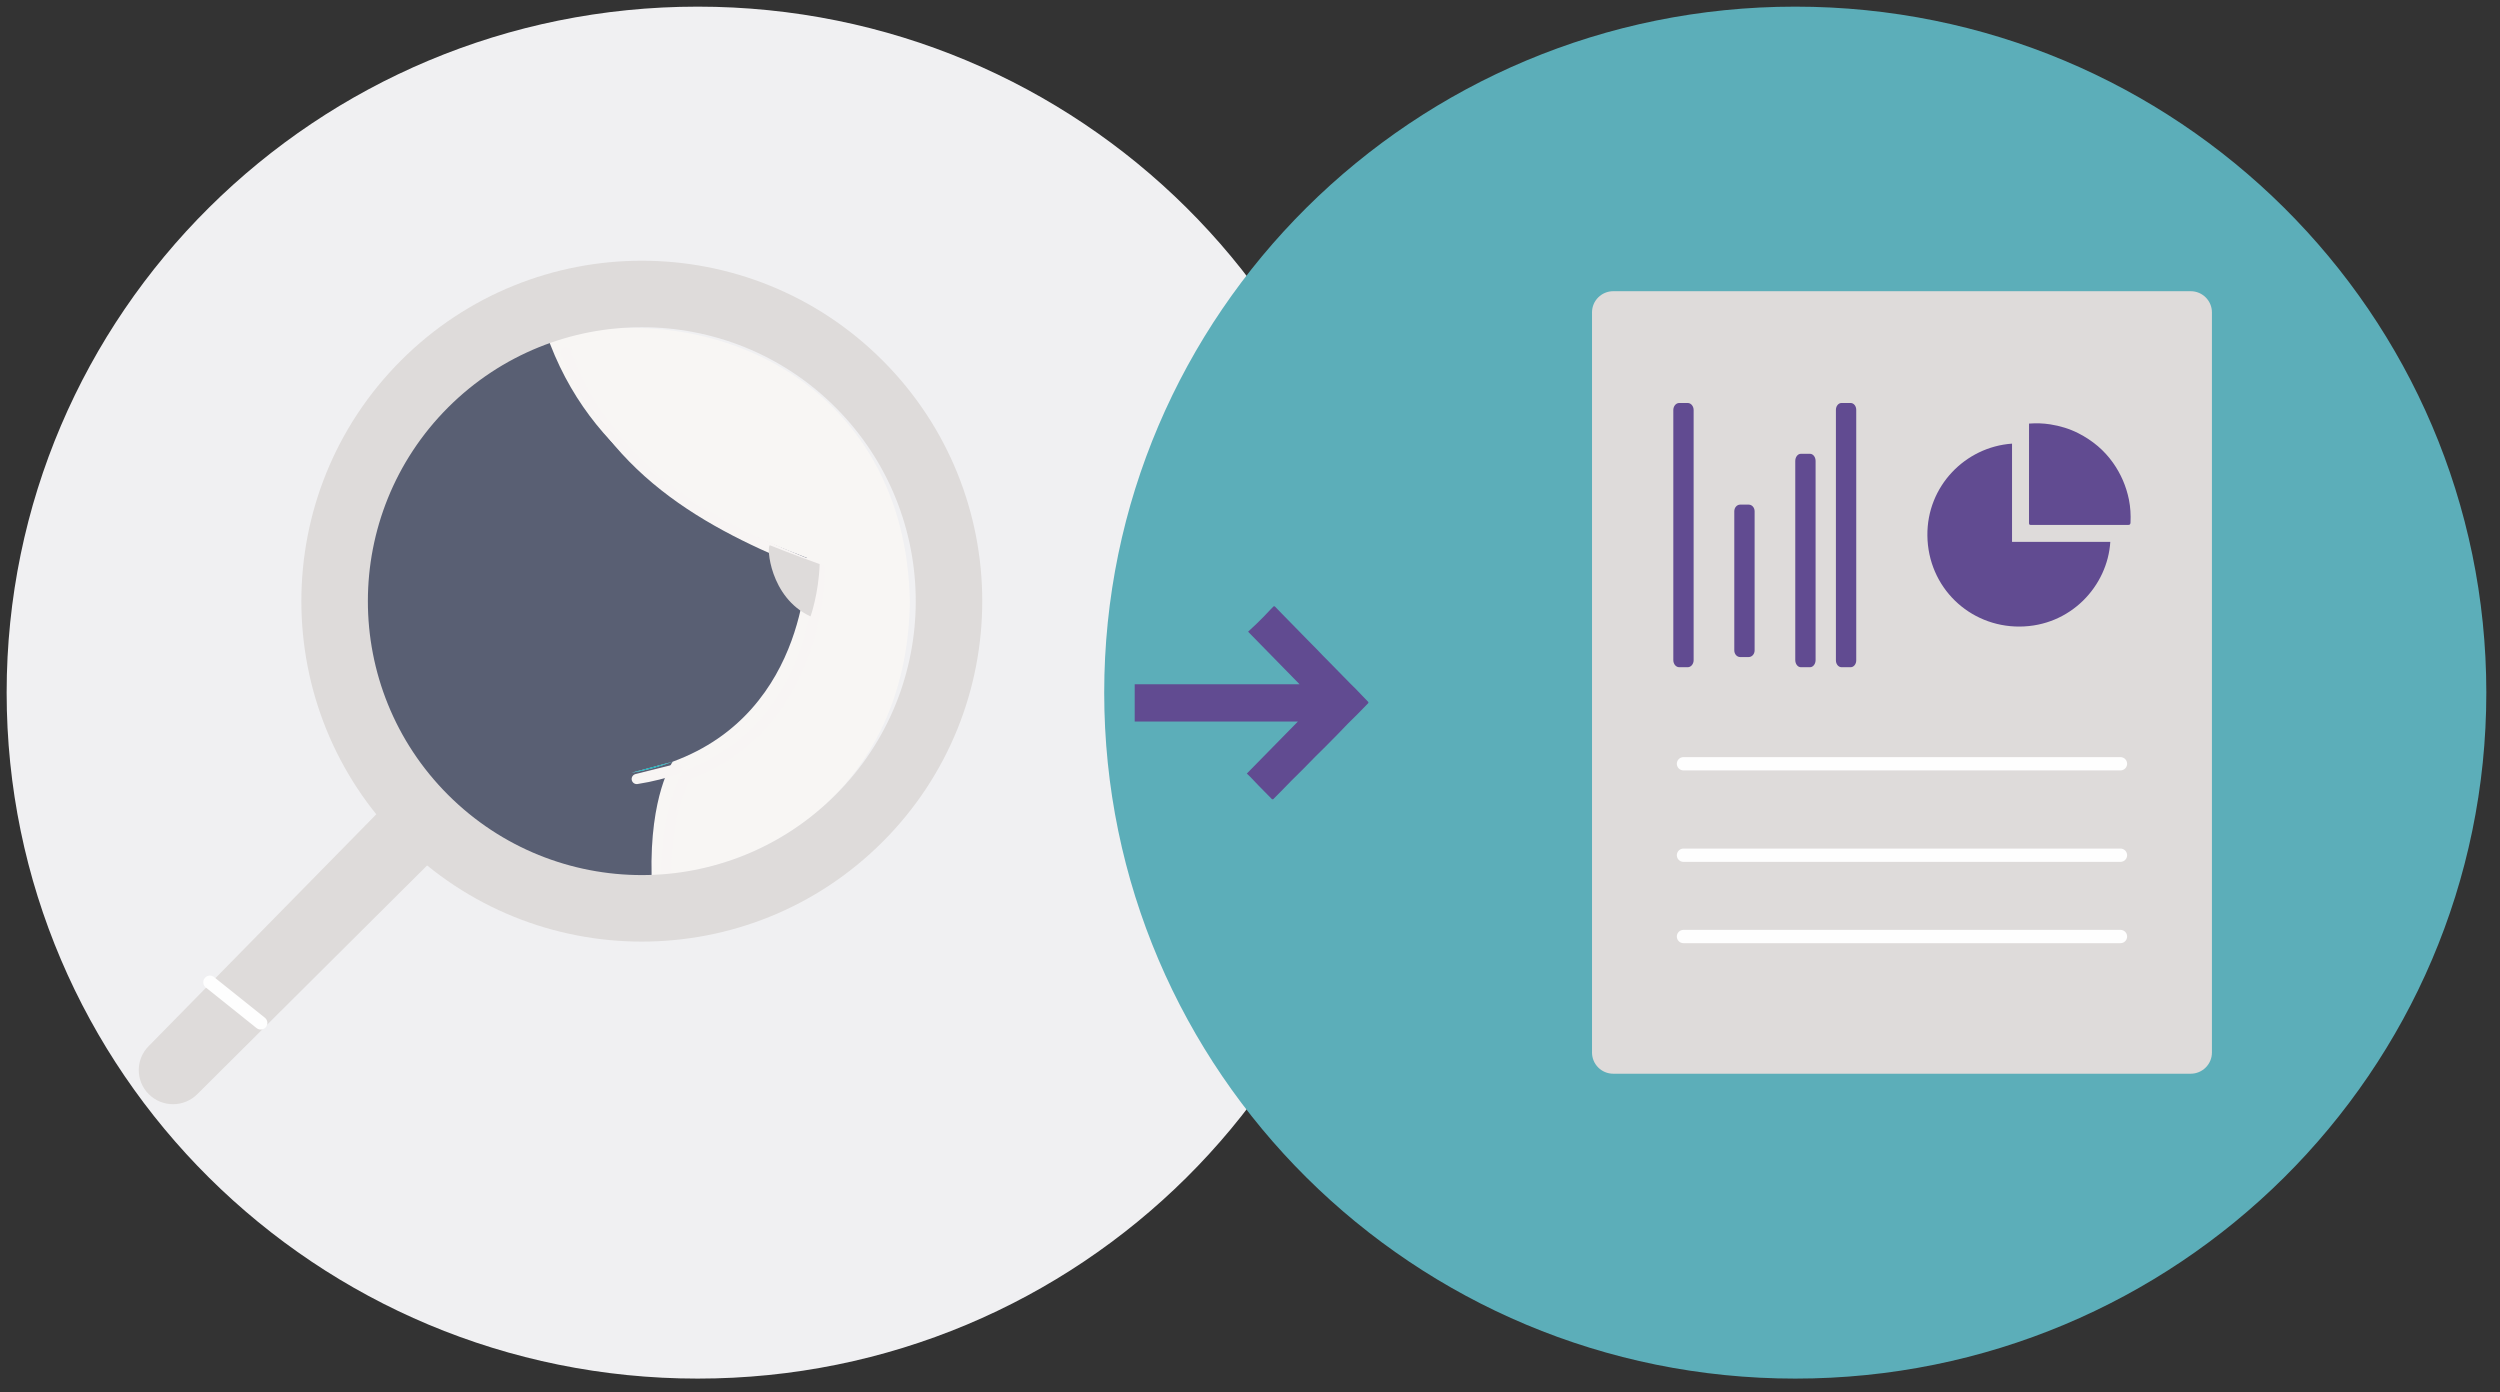 <svg xmlns:xlink="http://www.w3.org/1999/xlink" xmlns="http://www.w3.org/2000/svg" width="246px" height="137px" viewBox="0 0 246 137"><rect x="0" y="0" width="246" height="137" fill="#333333" stroke="none"/><desc>Created with Lunacy</desc><defs><path d="M0 0L28.934 0L28.934 30.329L0 30.329L0 0Z" transform="translate(0 0.671)" id="path_1"></path><clipPath id="mask_1"><use xlink:href="#path_1"></use></clipPath></defs><g id="step-4" transform="translate(0.654 0.654)"><path d="M136 67.5C136 104.779 105.555 135 68 135C30.445 135 0 104.779 0 67.5C0 30.22 30.445 0 68 0C105.555 0 136 30.22 136 67.5" id="Fill-1-Copy-6" fill="#F0F0F2" fill-rule="evenodd" stroke="none"></path><path d="M68 135C30.445 135 0 104.779 0 67.5C0 30.22 30.445 0 68 0C105.555 0 136 30.22 136 67.5C136 104.779 105.555 135 68 135Z" transform="translate(108 0)" id="Fill-1-Copy-7" fill="#5CAEB9" style="mix-blend-mode: multiply;" fill-rule="evenodd" stroke="none"></path><g id="illo_4" transform="translate(13 25)"><g id="Group-7" transform="translate(21 6)"><path d="M12.193 42.687C25.752 37.726 25.399 22.631 25.399 22.631C15.387 18.762 4.868 13.802 0.138 1.609L0 1.117C15.648 -3.29 35.181 5.341 35.534 27.009C35.242 44.146 22.973 53.113 10.12 53.942L10.12 53.911C9.92 45.973 12.193 42.687 12.193 42.687" transform="translate(19.343 0.61)" id="Fill-1" fill="#F8F6F4" fill-rule="evenodd" stroke="none"></path><path d="M44.655 21.514C44.655 21.514 45.008 36.608 31.448 41.569L27.395 42.658C28.884 42.414 30.22 42.029 31.448 41.569C31.448 41.569 29.176 44.855 29.375 52.794L29.375 52.824C15.202 53.761 0.322 44.778 0 25.891C0.246 11.532 8.891 2.902 19.256 0L19.395 0.492C24.123 12.683 34.642 17.644 44.655 21.514" transform="translate(0.088 1.727)" id="Fill-3" fill="#595F73" fill-rule="evenodd" stroke="none"></path><path d="M0 1.09L4.054 0C2.825 0.46 1.489 0.844 0 1.09" transform="translate(27.483 43.296)" id="Fill-5" fill="#00AEBA" fill-rule="evenodd" stroke="none"></path></g><path d="M0 1L4 0C2.788 0.422 1.47 0.774 0 1Z" transform="translate(49 50)" id="Stroke-8" fill="none" fill-rule="evenodd" stroke="#F8F5F4" stroke-width="1" stroke-linecap="round" stroke-linejoin="round"></path><path d="M0 0C4.681 12.355 15.091 17.381 24.999 21.302C24.999 21.302 25.349 36.599 11.93 41.626C11.93 41.626 9.68 44.956 9.878 53" transform="translate(42 9)" id="Stroke-10" fill="none" fill-rule="evenodd" stroke="#F8F5F4" stroke-width="1" stroke-linecap="round" stroke-linejoin="round"></path><path d="M52.563 52.562C42.04 63.085 24.976 63.085 14.438 52.562C3.914 42.039 3.914 24.975 14.438 14.437C24.976 3.913 42.04 3.913 52.563 14.437C63.086 24.975 63.086 42.039 52.563 52.562M9.811 9.811C-3.27 22.892 -3.27 44.108 9.811 57.189C22.892 70.27 44.108 70.27 57.189 57.189C70.27 44.108 70.27 22.892 57.189 9.811C44.108 -3.27 22.892 -3.27 9.811 9.811Z" transform="translate(16 0)" id="Fill-12" fill="#DEDBDA" fill-rule="evenodd" stroke="none"></path><g id="Group-16" transform="translate(0 52)"><path d="M0 0L28.934 0L28.934 30.329L0 30.329L0 0Z" transform="translate(0 0.671)" id="Clip-15" fill="none" fill-rule="evenodd" stroke="none"></path><g clip-path="url(#mask_1)"><path d="M25.141 0L0.988 24.6C-0.329 25.91 -0.329 28.036 0.988 29.345C2.304 30.657 4.44 30.657 5.756 29.345L28.934 6.279" transform="translate(0 0.671)" id="Fill-14" fill="#DEDBDA" fill-rule="evenodd" stroke="none"></path></g></g><path d="M0 0L5 4" transform="translate(7 71)" id="Stroke-17" fill="none" fill-rule="evenodd" stroke="#FEFEFE" stroke-width="1.308" stroke-linecap="round" stroke-linejoin="round"></path><path d="M0.105 0C-0.243 0.04 0.078 5.148 4.102 7C4.102 7 4.902 4.772 5 1.857C5 1.857 2.125 0.82 0.105 0" transform="translate(62 28)" id="Fill-19" fill="#DEDBDA" fill-rule="evenodd" stroke="none"></path><path d="M58.908 77L2.092 77C0.937 77 0 76.067 0 74.916L0 2.083C0 0.932 0.937 0 2.092 0L58.908 0C60.063 0 61 0.932 61 2.083L61 74.916C61 76.067 60.063 77 58.908 77" transform="translate(143 3)" id="Fill-21" fill="#DEDBDA" fill-rule="evenodd" stroke="none"></path><path d="M0 0.5L43 0.5" transform="translate(152 49)" id="Stroke-23" fill="none" fill-rule="evenodd" stroke="#FEFEFE" stroke-width="1.308" stroke-linecap="round" stroke-linejoin="round"></path><path d="M0 0.5L43 0.5" transform="translate(152 58)" id="Stroke-25" fill="none" fill-rule="evenodd" stroke="#FEFEFE" stroke-width="1.308" stroke-linecap="round" stroke-linejoin="round"></path><path d="M0 0.5L43 0.5" transform="translate(152 66)" id="Stroke-27" fill="none" fill-rule="evenodd" stroke="#FEFEFE" stroke-width="1.308" stroke-linecap="round" stroke-linejoin="round"></path><path d="M1.419 26L0.58 26C0.261 26 0 25.687 0 25.302L0 0.698C0 0.314 0.261 0 0.58 0L1.419 0C1.739 0 2 0.314 2 0.698L2 25.302C2 25.687 1.739 26 1.419 26" transform="translate(151 14)" id="Fill-29" fill="#614B91" fill-rule="evenodd" stroke="none"></path><path d="M1.419 15L0.58 15C0.261 15 0 14.707 0 14.346L0 0.654C0 0.295 0.261 0 0.58 0L1.419 0C1.739 0 2 0.295 2 0.654L2 14.346C2 14.707 1.739 15 1.419 15" transform="translate(157 24)" id="Fill-31" fill="#614B91" fill-rule="evenodd" stroke="none"></path><path d="M1.45 21L0.55 21C0.247 21 0 20.684 0 20.296L0 0.704C0 0.317 0.247 0 0.55 0L1.45 0C1.753 0 2 0.317 2 0.704L2 20.296C2 20.684 1.753 21 1.45 21" transform="translate(163 19)" id="Fill-33" fill="#614B91" fill-rule="evenodd" stroke="none"></path><path d="M1.45 26L0.55 26C0.247 26 0 25.698 0 25.328L0 0.672C0 0.303 0.247 0 0.55 0L1.45 0C1.753 0 2 0.303 2 0.672L2 25.328C2 25.698 1.753 26 1.45 26" transform="translate(167 14)" id="Fill-35" fill="#614B91" fill-rule="evenodd" stroke="none"></path><path d="M8.33 0L8.33 9.663L18 9.663C17.735 13.989 14.106 17.978 9.067 18C4.133 18.022 0.057 14.142 0.001 9.044C-0.054 4.188 3.728 0.322 8.33 0" transform="translate(176 18)" id="Fill-37" fill="#614B91" fill-rule="evenodd" stroke="none"></path><path d="M0.003 0.027C0.715 -0.024 1.398 -0.005 2.078 0.101C3.051 0.254 3.989 0.533 4.867 0.983C6.229 1.68 7.379 2.628 8.268 3.885C9.043 4.982 9.563 6.187 9.83 7.496C9.982 8.245 10.024 9.006 9.988 9.771C9.978 9.96 9.91 10 9.734 10C7.252 9.995 4.769 9.997 2.286 9.997C1.59 9.997 0.891 9.994 0.194 9.999C0.052 10 0 9.963 0 9.81C0.004 6.602 0.003 3.393 0.003 0.185L0.003 0.027Z" transform="translate(186 16)" id="Fill-39" fill="#614B91" fill-rule="evenodd" stroke="none"></path><path d="M11.034 16.464C12.707 14.758 14.371 13.064 16.058 11.346L0 11.346L0 7.68L16.227 7.68C14.532 5.95 12.869 4.251 11.159 2.505C11.454 2.228 11.743 1.961 12.027 1.69C12.26 1.465 12.49 1.237 12.716 1.005C12.944 0.774 13.162 0.534 13.386 0.298C13.468 0.212 13.552 0.127 13.636 0.043C13.701 -0.023 13.767 -0.007 13.824 0.052C14.034 0.268 14.241 0.485 14.451 0.7C14.678 0.934 14.907 1.167 15.135 1.399C15.359 1.628 15.582 1.857 15.807 2.085L16.491 2.784C16.715 3.013 16.939 3.242 17.163 3.47C17.394 3.704 17.63 3.937 17.861 4.175C18.078 4.396 18.289 4.624 18.505 4.846C18.726 5.073 18.951 5.297 19.173 5.522C19.397 5.749 19.62 5.978 19.845 6.207L20.529 6.906C20.753 7.135 20.975 7.365 21.201 7.592C21.39 7.782 21.584 7.965 21.772 8.157C21.986 8.375 22.195 8.6 22.406 8.819C22.596 9.018 22.79 9.21 22.978 9.411C23 9.434 23.008 9.509 22.99 9.526C22.642 9.889 22.291 10.25 21.938 10.606C21.627 10.918 21.307 11.219 20.998 11.534C20.647 11.89 20.305 12.257 19.955 12.615C19.555 13.024 19.152 13.431 18.747 13.837C18.437 14.146 18.12 14.448 17.813 14.759C17.384 15.192 16.962 15.632 16.534 16.063C16.161 16.439 15.78 16.803 15.407 17.18C15.063 17.526 14.726 17.879 14.384 18.229C14.136 18.483 13.886 18.737 13.633 18.984C13.609 19.006 13.527 19.005 13.503 18.981C13.066 18.543 12.633 18.101 12.201 17.658C11.927 17.374 11.659 17.087 11.385 16.803C11.276 16.691 11.159 16.584 11.034 16.464" transform="translate(98 34)" id="Fill-41" fill="#614B91" fill-rule="evenodd" stroke="none"></path></g></g></svg>